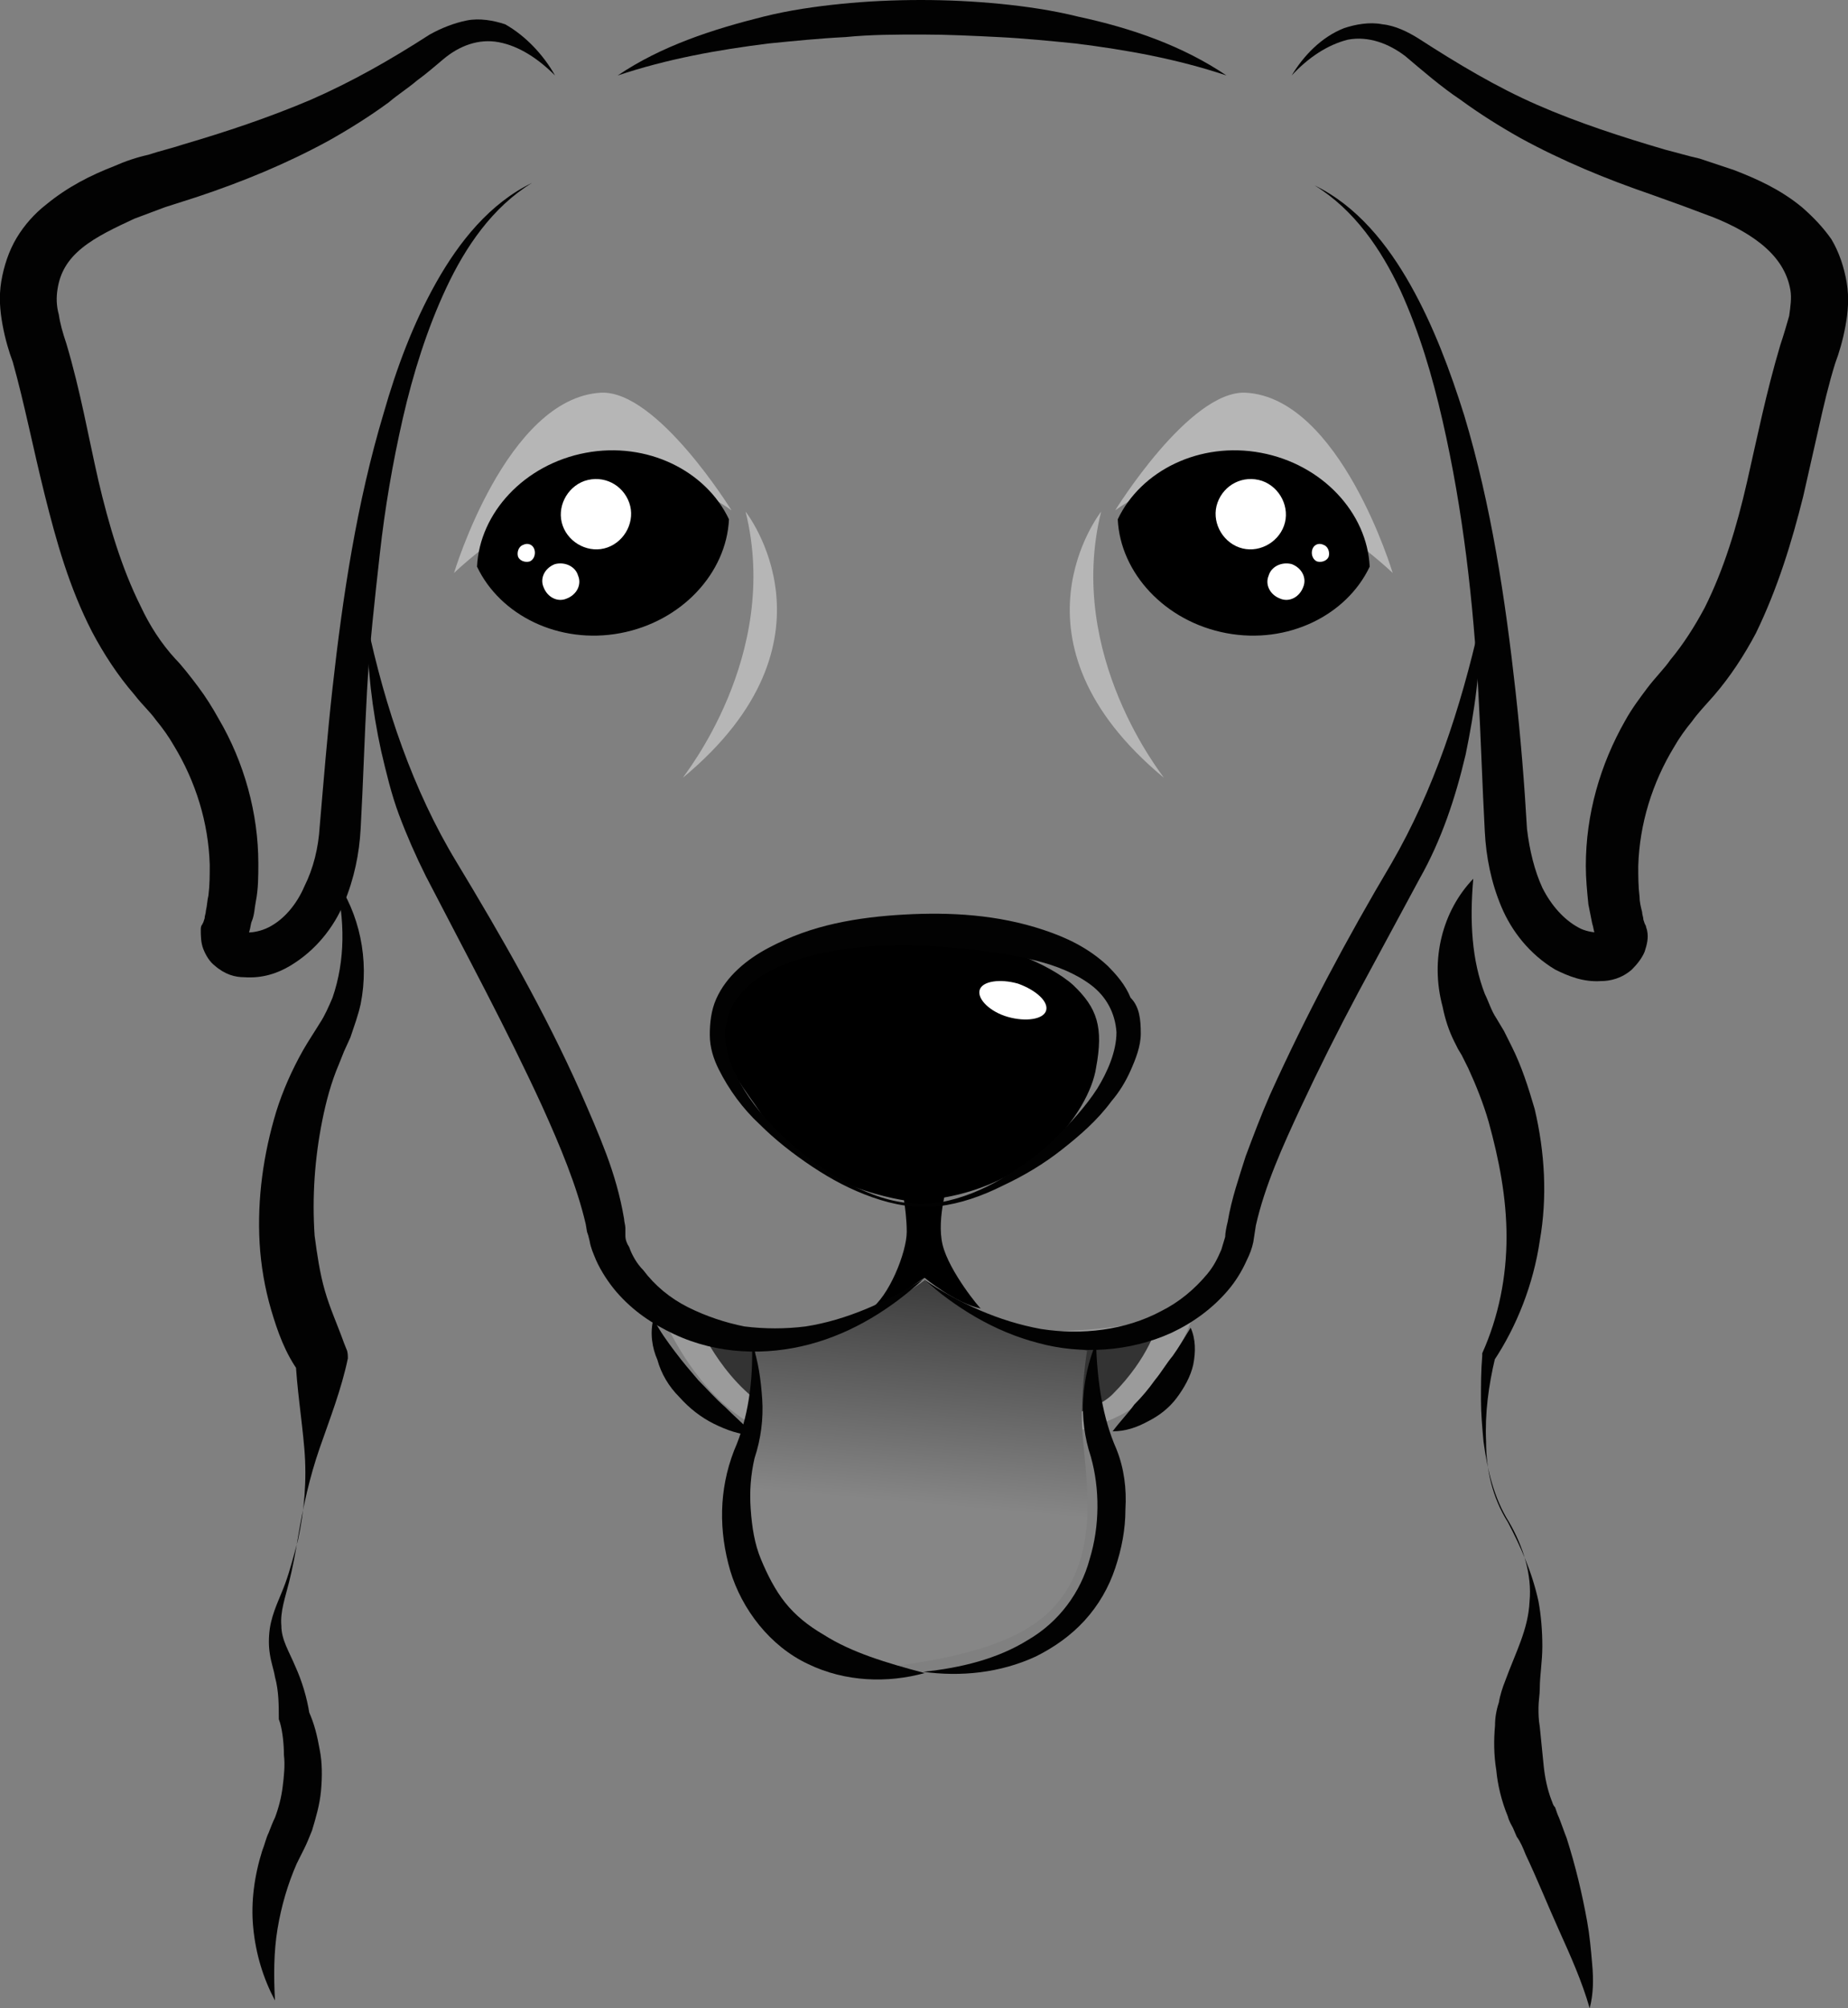 <?xml version="1.0" encoding="utf-8"?>
<!-- Generator: Adobe Illustrator 23.0.6, SVG Export Plug-In . SVG Version: 6.00 Build 0)  -->
<svg version="1.1" id="Layer_1" xmlns="http://www.w3.org/2000/svg" xmlns:xlink="http://www.w3.org/1999/xlink" x="0px" y="0px"
	 viewBox="0 0 144.5 157" style="enable-background:new 0 0 144.5 157;" xml:space="preserve">
<rect x="0" y="0" width="144.5" height="157" fill="#808080" stroke="none"/>
<style type="text/css">
	.st0{fill:#9B9B9B;}
	.st1{fill:#333333;}
	.st2{fill:url(#SVGID_1_);}
	.st3{fill:#FFFFFF;}
	.st4{fill:#B6B6B6;}
	.st5{fill:#020202;}
</style>
<g>
	<g>
		<path class="st0" d="M52,103.3c0,0,2.8,6.7,8.2,8.7s12,1.4,12,1.4s13.8-0.3,17.1-4c3.3-3.7,4.1-6.9,4.1-6.9S77,107.2,72,100.3
			C72.1,100.4,63.6,108,52,103.3z"/>
		<path class="st1" d="M54.9,104.1c0,0,2.4,5.3,7,6.9c4.6,1.6,10.3,1.1,10.3,1.1s11.9-0.2,14.8-3.1c2.9-2.9,3.5-5.5,3.5-5.5
			s-14.1,3.8-18.4-1.7C72.2,101.7,64.9,107.8,54.9,104.1z"/>
		
			<linearGradient id="SVGID_1_" gradientUnits="userSpaceOnUse" x1="85.413" y1="130.322" x2="85.413" y2="108.45" gradientTransform="matrix(0.996 8.720000e-02 8.720000e-02 -0.996 -22.999 218.108)">
			<stop  offset="0" style="stop-color:#2A2A2A"/>
			<stop  offset="1" style="stop-color:#868686"/>
		</linearGradient>
		<path class="st2" d="M59.1,104.8c0,0-0.2,5.1-0.9,10.2c-0.8,5.1,1.5,16.5,10.6,15.4s13.3-3,15.2-7.2c1.9-4.2,0.6-9.3,0.6-12.3
			s0.4-5.3,0.4-5.3s-8.9-2-12.7-5.5C72.2,100.1,65,105.8,59.1,104.8z"/>
		<path d="M71.1,93.9c0,0-7.9-0.9-11.3-6.4c-2-3.2-6.3-7.2-0.9-10.9c5.4-3.7,12.2-3.8,15.5-3.4c3.4,0.5,7.6,2.1,9.5,3.8
			c1.9,1.8,2.4,3.3,1.8,6.5C85.2,86.8,80.6,93.6,71.1,93.9z"/>
		<path class="st3" d="M81.8,79c-0.2,0.7-1.6,0.9-3,0.5s-2.4-1.4-2.2-2.1c0.2-0.7,1.6-0.9,3-0.5C81,77.4,82,78.3,81.8,79z"/>
		<g>
			<path d="M73.7,97.3c-0.5-2.1,0.5-5.1,0.5-5.1l-1.7-0.3l-2.1,0.3c0,0,0.5,2.3,0.5,4.1c0,1.6-1.4,5.1-2.9,6.1
				c1.6-0.5,3.6-2.1,4.3-2.5c0,0,2.4,2,4.4,2.4C76.7,102.4,74.2,99.4,73.7,97.3z"/>
		</g>
	</g>
	<path class="st4" d="M58.3,40c0,0,8,10.1-4.9,20.8C53.4,60.7,61.1,51.3,58.3,40z"/>
	<path class="st4" d="M86.1,40c0,0-8,10.1,4.9,20.8C91,60.7,83.3,51.3,86.1,40z"/>
	<path class="st4" d="M57.2,39.9c0,0-5.8-9.4-10.2-9.2c-7.4,0.4-11.5,14.1-11.5,14.1S47.6,32.9,57.2,39.9z"/>
	<path class="st4" d="M87.2,39.9c0,0,5.8-9.4,10.2-9.2c7.4,0.4,11.5,14.1,11.5,14.1S96.8,32.9,87.2,39.9z"/>
	<path class="st5" d="M26.2,68.7c1.9,2.7,2.7,6.3,2,9.8c-0.2,0.9-0.5,1.7-0.8,2.6l-0.5,1.1l-0.4,1c-0.6,1.4-1,2.9-1.3,4.4
		c-0.6,3-0.8,6-0.6,9c0.2,1.5,0.4,2.9,0.8,4.3c0.4,1.4,1,2.7,1.5,4.1l0.2,0.5c0.1,0.2,0.1,0.5,0.1,0.7c-0.5,2.4-1.4,4.7-2.2,7
		s-1.3,4.6-1.7,7c-0.2,1.2-0.4,2.3-0.7,3.5s-0.7,2.3-0.6,3.4c0,1.1,0.6,2,1.1,3.2c0.5,1.1,0.9,2.4,1.1,3.7l-0.1-0.3
		c0.5,1.1,0.7,2,0.9,3.1c0.2,1,0.2,2.1,0.1,3.2c-0.1,1.1-0.4,2.1-0.7,3.1c-0.2,0.5-0.4,1-0.6,1.4c-0.2,0.4-0.4,0.8-0.6,1.2
		c-0.7,1.6-1.2,3.3-1.5,5.1c-0.3,1.8-0.3,3.7-0.2,5.6l0,0l0,0c-0.9-1.7-1.5-3.6-1.7-5.7c-0.2-2,0.1-4.1,0.7-6c0.2-0.5,0.3-1,0.5-1.4
		c0.2-0.5,0.3-0.8,0.5-1.2c0.3-0.8,0.5-1.6,0.6-2.4s0.2-1.7,0.1-2.5c0-0.8-0.1-1.8-0.3-2.5l-0.1-0.3c0-1.1,0-2.2-0.3-3.3
		c-0.1-0.6-0.3-1.1-0.4-1.8c-0.1-0.6-0.1-1.3,0-2c0.2-1.3,0.8-2.4,1.2-3.5s0.7-2.3,1-3.4c0.5-2.3,0.7-4.7,0.5-7.1
		c-0.2-2.4-0.6-4.8-0.7-7.2l0.3,1.2c-1.1-1.5-1.7-3.2-2.2-4.9s-0.8-3.5-0.9-5.2c-0.2-3.5,0.3-7,1.3-10.3c0.5-1.6,1.2-3.2,2.1-4.8
		c0.4-0.7,1-1.6,1.3-2.1c0.4-0.6,0.7-1.3,1-2C27,75.1,27,71.9,26.2,68.7L26.2,68.7L26.2,68.7z"/>
	<path class="st5" d="M115.2,68.7c-0.3,3.4-0.1,6.4,0.9,9c0.3,0.6,0.5,1.3,0.9,1.9l0.6,1c0.2,0.4,0.4,0.8,0.6,1.2
		c0.8,1.6,1.3,3.2,1.8,4.9c0.8,3.4,1,6.9,0.4,10.3c-0.5,3.4-1.8,6.7-3.6,9.4l0.1-0.2c-0.5,2.1-0.8,4.3-0.7,6.5
		c0,2.2,0.5,4.4,1.7,6.3c1,1.9,1.9,3.9,2.4,6.2c0.2,1.1,0.3,2.3,0.3,3.5c0,1.2-0.2,2.3-0.2,3.3c0,0.5-0.1,1-0.1,1.5s0,0.9,0.1,1.5
		c0.1,1,0.2,2,0.3,3s0.3,1.9,0.6,2.7c0.1,0.2,0.1,0.4,0.3,0.6c0.1,0.3,0.2,0.6,0.3,0.8c0.2,0.5,0.4,1.1,0.6,1.6
		c0.7,2.2,1.2,4.3,1.6,6.5c0.2,1.1,0.3,2.2,0.4,3.4c0.1,1.1,0.1,2.3-0.2,3.4l0,0l0,0c-0.6-2.1-1.5-4.1-2.4-6.1s-1.7-4-2.6-5.9
		c-0.2-0.5-0.4-1-0.7-1.4l-0.3-0.7c-0.1-0.2-0.3-0.5-0.4-0.9c-0.5-1.2-0.8-2.5-0.9-3.6c-0.2-1.2-0.2-2.4-0.1-3.5
		c0-0.6,0.1-1.2,0.3-1.8c0.1-0.6,0.3-1.2,0.5-1.7c0.8-2.2,1.8-4,1.9-6.2c0.2-2.1-0.5-4.3-1.6-6.2c-1.2-1.9-1.7-4.1-2-6.3
		c-0.1-1.1-0.2-2.2-0.2-3.3s0-2.2,0.1-3.4v-0.1v-0.1c1.3-2.9,1.9-6,1.9-9.1s-0.6-6.1-1.4-9c-0.4-1.4-1-2.9-1.6-4.2l-0.5-1L114,82
		c-0.1-0.2-0.2-0.4-0.3-0.6c-0.4-0.8-0.7-1.7-0.9-2.7C111.8,75,112.8,71.2,115.2,68.7L115.2,68.7L115.2,68.7z"/>
	<path class="st5" d="M43.4,5.9c-1.3-1.3-2.8-2.3-4.4-2.6s-3.1,0.3-4.3,1.3c-0.6,0.5-1.4,1.2-2.1,1.7c-0.7,0.6-1.5,1.1-2.2,1.7
		c-1.5,1.1-3.1,2.1-4.7,3c-3.3,1.8-6.7,3.2-10.3,4.4l-2.5,0.8c-0.8,0.3-1.6,0.6-2.4,0.9c-1.5,0.7-3,1.4-4.1,2.3
		c-1.1,0.9-1.7,1.9-1.9,3.2c-0.1,0.6-0.1,1.3,0.1,2c0.1,0.7,0.3,1.4,0.6,2.3c1.1,3.7,1.7,7.2,2.5,10.7c0.8,3.4,1.8,6.8,3.3,9.8
		c0.7,1.5,1.6,2.9,2.7,4.1c0.5,0.5,1.2,1.4,1.8,2.2c0.6,0.8,1.1,1.6,1.6,2.5c2,3.4,3.1,7.4,3.1,11.3c0,1,0,2-0.2,3
		c-0.1,0.5-0.1,1-0.3,1.5c-0.1,0.2-0.1,0.5-0.2,0.8l-0.1,0.4c0,0,0-0.1,0,0l0,0v0.1l0,0c0,0-0.1-0.3-0.2-0.4c-0.1-0.1,0,0,0.2,0
		c0.4,0,1-0.1,1.6-0.4c1.2-0.6,2.2-1.8,2.8-3.2c0.7-1.4,1.1-3,1.2-4.7c0.3-3.5,0.6-7.2,1-10.8c0.8-7.2,1.9-14.5,4-21.5
		c1-3.5,2.3-7,4.1-10.2s4.2-6.2,7.5-7.8l0,0l0,0c-3.1,1.9-5.2,5-6.7,8.2c-1.5,3.2-2.6,6.7-3.4,10.2c-0.8,3.5-1.4,7-1.8,10.6
		c-0.4,3.6-0.8,7.1-1,10.7s-0.3,7.2-0.5,10.8c-0.1,1.9-0.5,3.9-1.3,5.8s-2.2,3.7-4.2,4.9c-1,0.6-2.2,1-3.6,0.9
		c-0.7,0-1.5-0.2-2.3-0.9c-0.4-0.3-0.7-0.8-0.9-1.3s-0.2-1.1-0.2-1.5c0-0.1,0-0.3,0.1-0.4l0.1-0.2l0.1-0.3c0-0.2,0.1-0.4,0.1-0.6
		c0.1-0.4,0.1-0.8,0.2-1.2c0.1-0.8,0.1-1.6,0.1-2.4c-0.1-3.3-1.1-6.5-2.8-9.3c-0.4-0.7-0.9-1.4-1.4-2c-0.5-0.7-1-1.1-1.7-2
		c-1.3-1.5-2.4-3.2-3.3-4.9c-1.8-3.5-2.8-7.1-3.7-10.7C2.6,35.1,1.9,31.5,1,28.3c-0.3-0.8-0.6-1.8-0.8-2.9C0,24.3-0.1,23.2,0.1,22
		c0.2-1.2,0.6-2.4,1.2-3.4s1.4-1.9,2.3-2.6c1.7-1.4,3.5-2.3,5.3-3c0.9-0.4,1.8-0.7,2.7-0.9c0.9-0.3,1.8-0.5,2.7-0.8
		c3.4-1,6.7-2.1,10-3.5c3.2-1.4,6.2-3.1,9.3-5.1c0.9-0.5,1.9-0.9,2.9-1.1c1-0.2,2.1,0,3,0.3C41.1,2.8,42.5,4.3,43.4,5.9L43.4,5.9
		L43.4,5.9z"/>
	<path class="st5" d="M28.7,48.7c1.4,6.6,3.6,13.1,7,18.7c3.5,5.8,6.9,11.7,9.7,18c0.7,1.6,1.4,3.2,2,4.8c0.6,1.6,1.1,3.3,1.4,5.1
		c0,0.2,0.1,0.5,0.1,0.7v0.3c0,0.1,0,0.2,0,0.3c0,0.3,0.1,0.6,0.3,0.9c0.2,0.6,0.6,1.3,1.1,1.8c0.9,1.2,2.1,2.2,3.5,2.9
		s2.9,1.2,4.4,1.5c1.6,0.2,3.2,0.2,4.8,0c3.2-0.5,6.3-1.9,9.2-3.7l0,0l0,0c-2.5,2.3-5.5,4.2-8.9,5.1c-3.4,0.9-7.2,0.8-10.6-0.8
		c-1.7-0.8-3.2-1.8-4.5-3.3c-0.6-0.7-1.2-1.6-1.6-2.5c-0.2-0.5-0.4-0.9-0.5-1.5L46,96.6l-0.1-0.3l-0.1-0.6c-0.7-3-2-6.1-3.4-9.2
		c-2.8-6.1-6-12-9.1-18c-0.8-1.6-1.5-3.2-2.1-4.8c-0.6-1.6-1-3.3-1.4-5C29.1,55.5,28.7,52.1,28.7,48.7L28.7,48.7L28.7,48.7z"/>
	<path class="st5" d="M89.2,80.8c0,1-0.4,2-0.8,2.9s-0.9,1.7-1.5,2.4c-1.1,1.5-2.5,2.7-3.9,3.8c-1.4,1.1-2.9,2-4.6,2.8
		c-1.6,0.8-3.3,1.4-5,1.6c-1.8,0.2-3.5-0.1-5.2-0.7c-1.7-0.6-3.2-1.4-4.7-2.4c-1.5-1-2.9-2.1-4.1-3.3c-1.3-1.2-2.4-2.7-3.2-4.3
		c-0.4-0.8-0.7-1.7-0.7-2.7c0-0.9,0.1-1.9,0.5-2.8c0.8-1.8,2.4-3.1,4.1-4s3.4-1.5,5.2-1.9c1.8-0.4,3.6-0.6,5.4-0.7
		c3.6-0.2,7.3,0,10.9,1.2c1.8,0.6,3.5,1.4,5,2.8c0.7,0.7,1.4,1.5,1.8,2.5C89.1,78.7,89.2,79.7,89.2,80.8L89.2,80.8z M87.3,80.7
		c-0.1-1.5-0.8-2.8-2-3.7c-1.2-0.9-2.7-1.5-4.3-1.9c-3.2-0.8-6.6-1.1-10-1.2c-3.4,0-6.8,0.3-9.9,1.6c-1.5,0.6-2.9,1.6-3.7,2.9
		c-0.4,0.7-0.6,1.4-0.7,2.2c0,0.8,0.1,1.6,0.4,2.4c1.2,3.2,3.8,5.8,6.6,7.9c1.4,1,3,1.9,4.6,2.5c1.6,0.6,3.4,0.9,5.2,0.6
		c1.7-0.3,3.4-1,4.9-1.9s2.9-1.9,4.1-3.1s2.4-2.5,3.3-3.9C86.6,83.8,87.3,82.2,87.3,80.7L87.3,80.7z"/>
	<path class="st5" d="M101,5.9c0.9-1.5,2.3-3,4.1-3.7c0.9-0.3,2-0.5,3-0.3c1,0.1,2,0.6,2.8,1.1c3.1,2,6.1,3.8,9.3,5.2
		s6.6,2.5,10,3.5c0.8,0.2,1.8,0.5,2.7,0.7c0.9,0.3,1.8,0.6,2.7,0.9c1.8,0.7,3.6,1.5,5.3,2.9c0.8,0.7,1.6,1.5,2.3,2.5
		c0.6,1,1,2.2,1.2,3.4s0.1,2.3-0.1,3.4c-0.2,1.1-0.5,2.1-0.8,2.9c-0.5,1.6-0.9,3.3-1.3,5.1c-0.4,1.8-0.8,3.5-1.2,5.3
		c-0.9,3.6-2,7.2-3.7,10.7c-0.9,1.7-2,3.4-3.3,4.9c-0.7,0.8-1.2,1.3-1.7,2c-0.5,0.6-1,1.3-1.4,2c-1.7,2.8-2.7,6-2.8,9.3
		c0,0.8,0,1.6,0.1,2.4c0,0.4,0.1,0.8,0.2,1.2c0,0.2,0.1,0.4,0.1,0.6l0.1,0.3l0.1,0.2c0,0.1,0.1,0.3,0.1,0.4c0.1,0.5,0,1-0.2,1.6
		c-0.2,0.5-0.6,1-1,1.4c-0.8,0.7-1.7,0.9-2.4,0.9c-1.4,0.1-2.6-0.4-3.6-0.9c-2-1.2-3.4-3-4.2-4.9s-1.2-3.9-1.3-5.9
		c-0.2-3.7-0.3-7.2-0.5-10.8c-0.4-7.2-1.2-14.3-2.8-21.3c-0.8-3.5-1.8-6.9-3.3-10.2c-1.5-3.2-3.6-6.3-6.7-8.2l0,0l0,0
		c3.3,1.6,5.7,4.6,7.5,7.8s3.1,6.7,4.2,10.2c2.1,7,3.2,14.3,4,21.5c0.4,3.6,0.7,7.3,0.9,10.8c0.2,1.7,0.6,3.3,1.2,4.6
		c0.7,1.4,1.7,2.5,2.8,3.1c0.5,0.3,1.2,0.4,1.5,0.4c0.2,0,0.2-0.1,0.1,0c-0.1,0-0.1,0.2-0.2,0.3c0,0.1,0,0.2,0,0.2v0.1v-0.1l0,0
		c0-0.1,0,0.1,0,0l-0.1-0.4c-0.1-0.3-0.1-0.5-0.2-0.8c-0.1-0.5-0.2-1-0.3-1.5c-0.1-1-0.2-2-0.2-3c0-4,1.1-7.9,3.1-11.4
		c0.5-0.9,1.1-1.7,1.7-2.5c0.6-0.8,1.4-1.6,1.8-2.2c1-1.2,1.9-2.6,2.7-4.1c1.5-3,2.5-6.3,3.3-9.8s1.5-7,2.6-10.7
		c0.3-0.9,0.5-1.6,0.7-2.3c0.1-0.7,0.2-1.4,0.1-2c-0.2-1.2-0.8-2.3-1.9-3.3c-1.1-1-2.6-1.8-4.1-2.4c-0.8-0.3-1.6-0.6-2.4-0.9
		l-2.5-0.9c-3.5-1.2-6.9-2.6-10.2-4.4c-1.6-0.9-3.2-1.9-4.7-3c-1.5-1-3-2.3-4.3-3.4c-1.3-1-2.9-1.6-4.5-1.3
		C103.8,3.5,102.3,4.5,101,5.9L101,5.9L101,5.9z"/>
	<path class="st5" d="M72.2,100c2.8,1.9,5.9,3.3,9.2,3.9c3.2,0.5,6.6,0.1,9.4-1.4c1.4-0.7,2.6-1.7,3.6-2.9c0.5-0.6,0.8-1.2,1.1-1.9
		c0.1-0.3,0.2-0.7,0.3-1c0-0.3,0.1-0.8,0.2-1.2c0.3-1.8,0.9-3.5,1.4-5.1c0.6-1.6,1.2-3.2,1.9-4.8c2.8-6.2,6-12.2,9.5-18.1
		c3.3-5.7,5.4-12.1,6.9-18.7l0,0l0,0c0.1,3.4-0.4,6.8-1.1,10.2c-0.8,3.4-1.9,6.7-3.6,9.7l-4.8,8.9c-1.6,3-3.1,6-4.5,9
		s-2.8,6.1-3.5,9.2L98,97.1c-0.1,0.5-0.3,1-0.5,1.4c-0.4,0.9-0.9,1.7-1.5,2.4c-1.2,1.4-2.7,2.5-4.4,3.3c-3.3,1.5-7.1,1.7-10.4,0.8
		C77.7,104.1,74.7,102.2,72.2,100L72.2,100L72.2,100z"/>
	<path class="st5" d="M95.9,5.9c-3.9-1.3-7.8-2-11.8-2.5c-2-0.2-4-0.4-6-0.5s-4-0.2-6-0.2s-4,0-6,0.2c-2,0.1-4,0.3-6,0.5
		c-4,0.5-7.9,1.2-11.8,2.5l0,0l0,0c3.4-2.3,7.4-3.6,11.4-4.6c2-0.5,4.1-0.8,6.1-1C67.8,0.1,69.9,0,72,0s4.1,0.1,6.2,0.3
		c2,0.2,4.1,0.5,6.1,1C88.5,2.2,92.5,3.6,95.9,5.9L95.9,5.9L95.9,5.9z"/>
	<path class="st5" d="M87,111.9c0.6-0.8,1.2-1.4,1.7-2.1c0.6-0.6,1.1-1.2,1.6-1.9c0.5-0.6,0.9-1.3,1.4-1.9c0.5-0.7,0.9-1.4,1.4-2.2
		l0,0l0,0c0.4,0.9,0.4,1.9,0.2,2.9c-0.2,0.9-0.7,1.8-1.3,2.6c-0.6,0.8-1.4,1.4-2.2,1.8C88.9,111.6,88,111.9,87,111.9L87,111.9
		L87,111.9z"/>
	<path class="st5" d="M51.1,103.1c0.5,1,1.1,1.8,1.7,2.6s1.2,1.5,1.8,2.2c0.7,0.7,1.3,1.4,2.1,2.1c0.7,0.7,1.5,1.4,2.3,2.2l0,0l0,0
		c-1.1,0-2.2-0.4-3.2-0.9s-1.9-1.2-2.7-2.1c-0.8-0.8-1.4-1.8-1.7-2.9C51,105.4,50.8,104.2,51.1,103.1L51.1,103.1L51.1,103.1z"/>
	<path class="st5" d="M58.8,105c0.5,1.4,0.7,2.9,0.8,4.4c0.1,1.5-0.1,3.1-0.6,4.6c-0.3,1.3-0.4,2.6-0.3,4s0.3,2.7,0.8,3.9
		s1.1,2.4,1.9,3.4s1.8,1.8,3,2.5c2.2,1.4,4.9,2.2,7.9,3l0,0l0,0c-2.9,0.8-6.2,0.7-9.1-0.7c-3-1.4-5.2-4.3-6.1-7.3
		c-0.9-3.1-0.9-6.3,0.3-9.4C58.5,110.9,58.9,108,58.8,105L58.8,105L58.8,105z"/>
	<path class="st5" d="M85.7,105c0.1,3,0.5,5.8,1.6,8.3c0.6,1.5,0.8,3.1,0.7,4.7c0,1.6-0.3,3.1-0.8,4.6s-1.3,2.9-2.4,4.1
		c-1.1,1.2-2.4,2.1-3.8,2.8c-2.8,1.3-5.9,1.6-8.8,1.2l0,0l0,0c2.9-0.3,5.8-1,8.2-2.5c2.4-1.4,4.1-3.7,4.8-6.3c0.8-2.6,0.8-5.5,0.1-8
		c-0.5-1.5-0.7-3.1-0.6-4.6C84.8,107.9,85.1,106.4,85.7,105L85.7,105L85.7,105z"/>
	<g>
		<path d="M45.8,35.4c-4.8,0.9-8.3,4.7-8.5,8.9c1.8,3.8,6.4,6.1,11.2,5.2c4.8-0.9,8.3-4.7,8.5-8.9C55.2,36.8,50.6,34.5,45.8,35.4z"
			/>
		<path class="st3" d="M49.2,39.3c0.5,1.4-0.3,3-1.7,3.5c-1.4,0.5-3-0.3-3.5-1.7c-0.5-1.4,0.3-3,1.7-3.5
			C47.2,37.1,48.7,37.9,49.2,39.3z"/>
		<path class="st3" d="M41.8,43c0.1,0.4-0.1,0.8-0.4,0.9c-0.4,0.1-0.8-0.1-0.9-0.4c-0.1-0.4,0.1-0.8,0.4-0.9
			C41.3,42.4,41.7,42.6,41.8,43z"/>
		<path class="st3" d="M45.2,45c0.3,0.7-0.1,1.5-0.9,1.8c-0.7,0.3-1.5-0.1-1.8-0.9c-0.3-0.7,0.1-1.5,0.9-1.8
			C44.2,43.9,45,44.3,45.2,45z"/>
	</g>
	<g>
		<path d="M98.6,35.4c4.8,0.9,8.3,4.7,8.5,8.9c-1.8,3.8-6.4,6.1-11.2,5.2s-8.3-4.7-8.5-8.9C89.2,36.8,93.8,34.5,98.6,35.4z"/>
		<path class="st3" d="M95.2,39.3c-0.5,1.4,0.3,3,1.7,3.5c1.4,0.5,3-0.3,3.5-1.7c0.5-1.4-0.3-3-1.7-3.5
			C97.2,37.1,95.7,37.9,95.2,39.3z"/>
		<path class="st3" d="M102.6,43c-0.1,0.4,0.1,0.8,0.4,0.9c0.4,0.1,0.8-0.1,0.9-0.4c0.1-0.4-0.1-0.8-0.4-0.9
			C103.1,42.4,102.7,42.6,102.6,43z"/>
		<path class="st3" d="M99.2,45c-0.3,0.7,0.1,1.5,0.9,1.8c0.7,0.3,1.5-0.1,1.8-0.9c0.3-0.7-0.1-1.5-0.9-1.8
			C100.2,43.9,99.4,44.3,99.2,45z"/>
	</g>
</g>
</svg>
